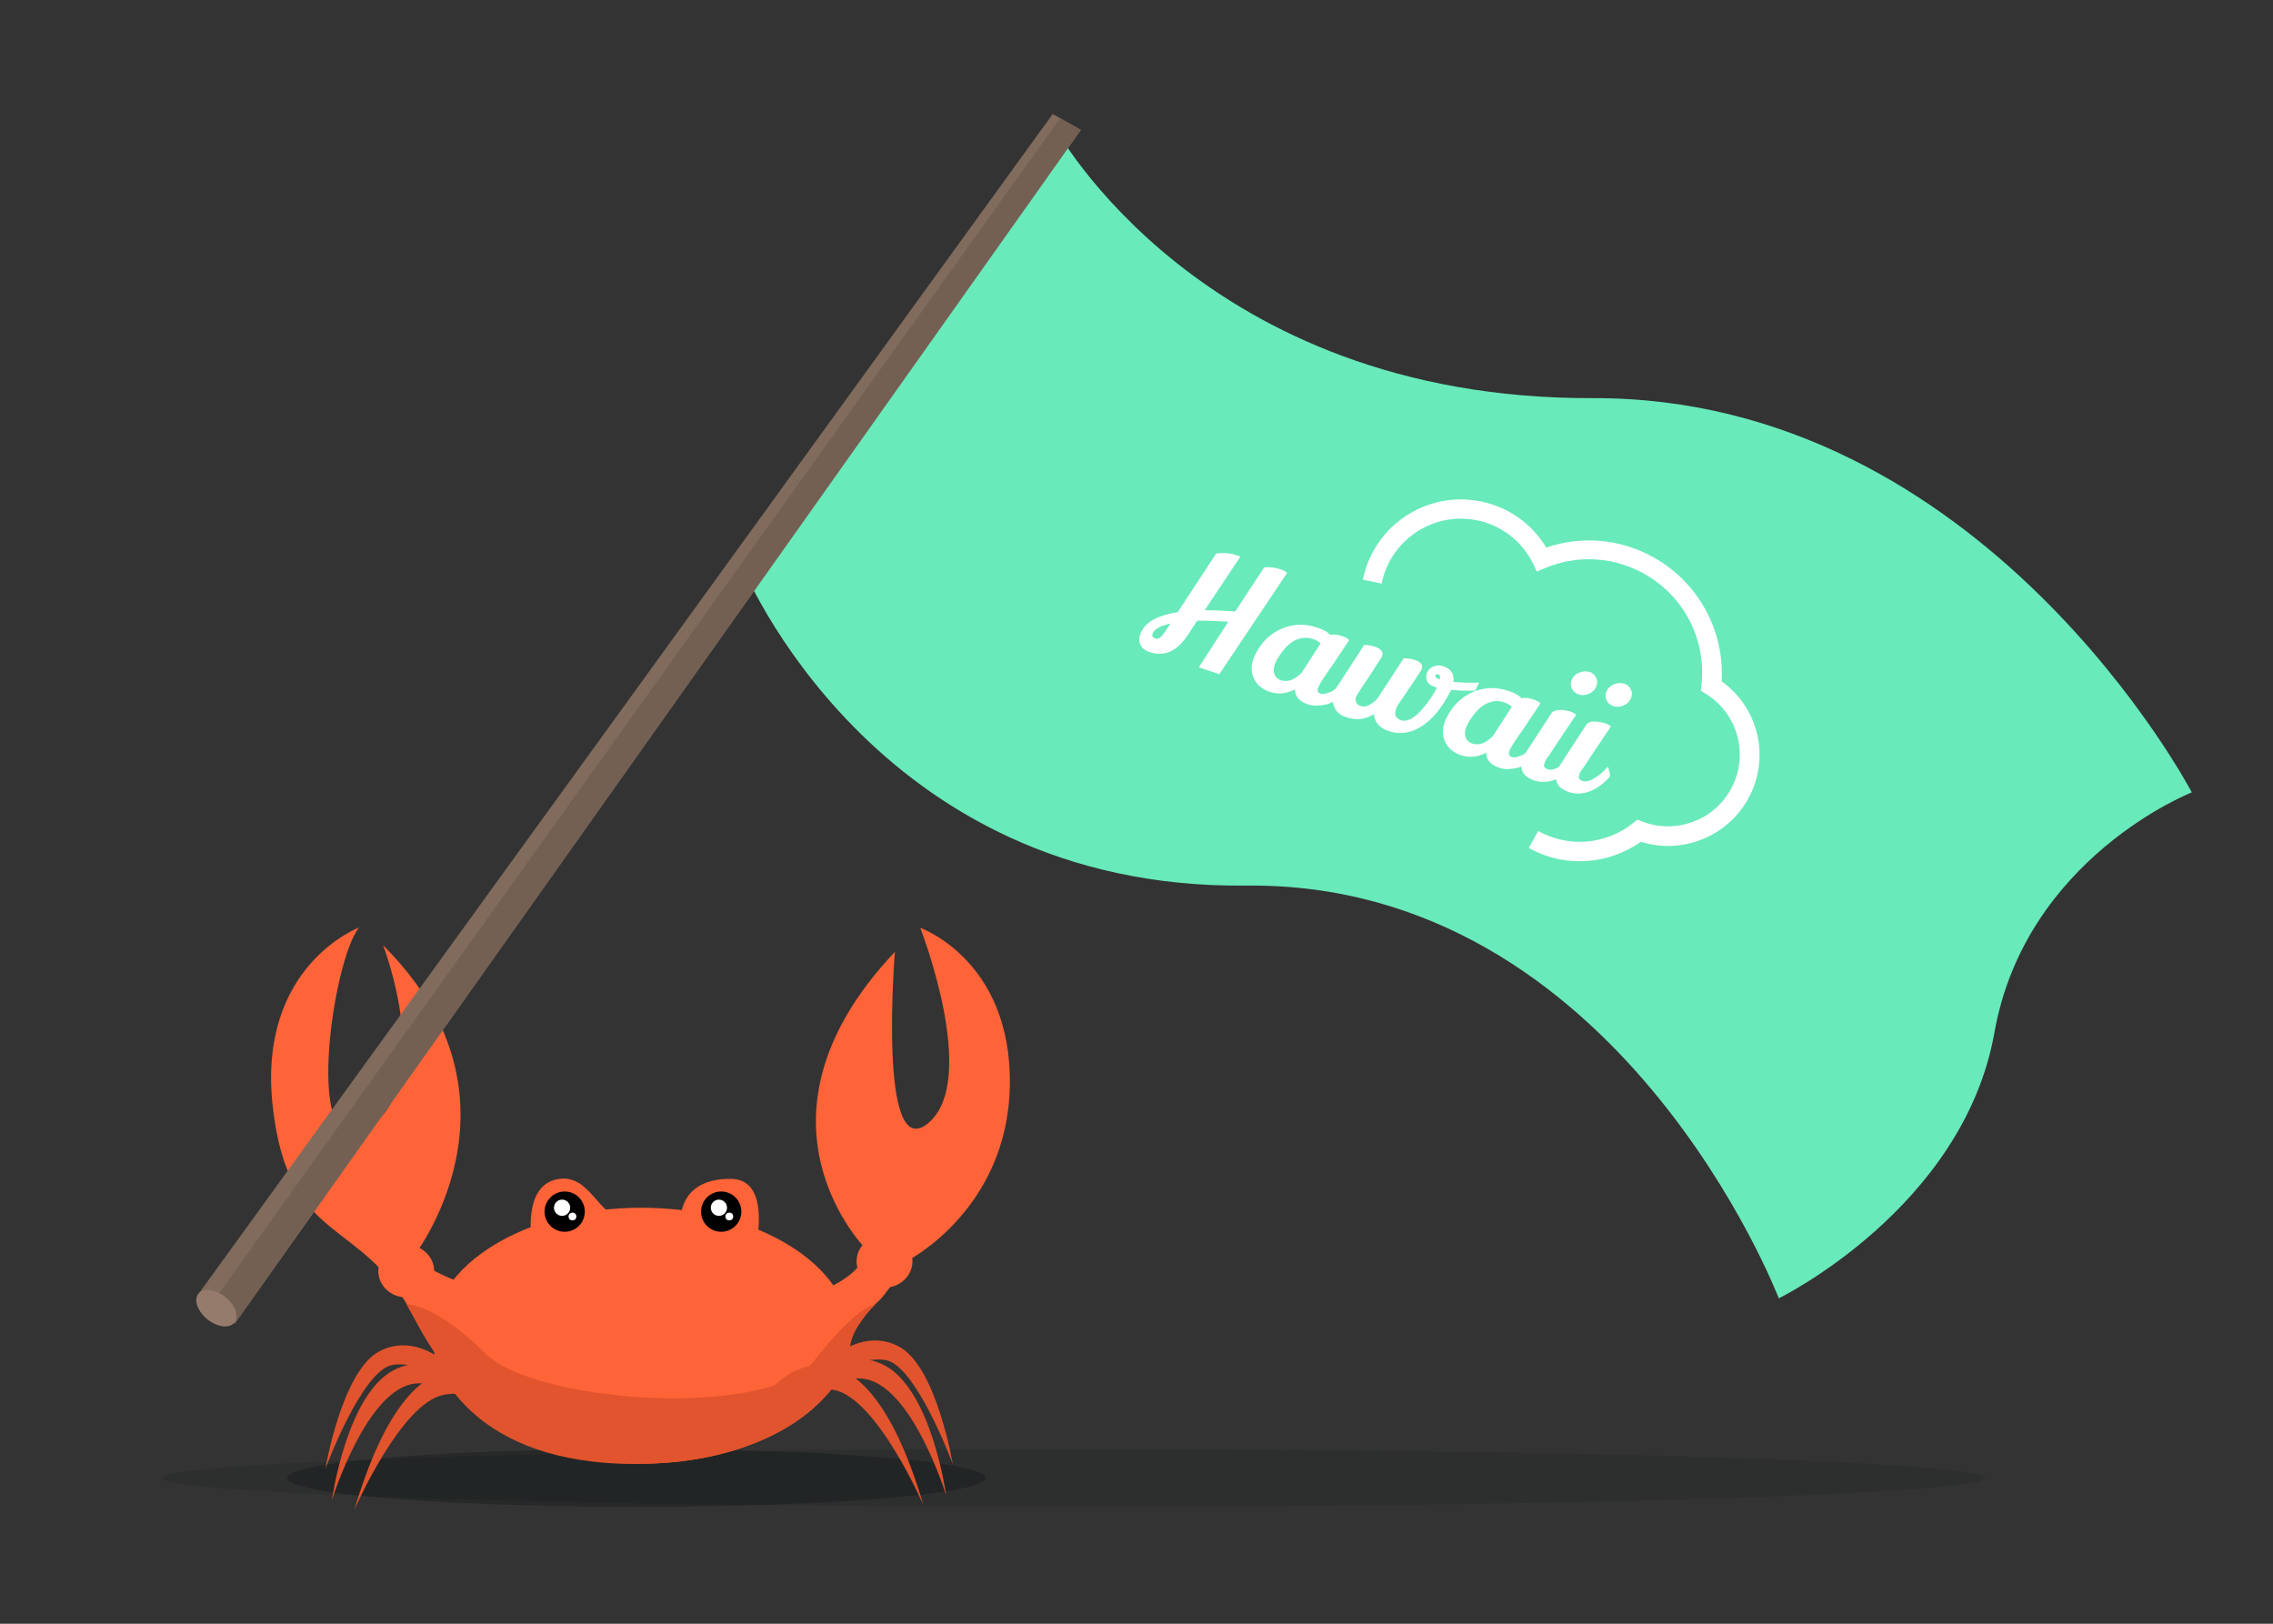 <?xml version="1.0" encoding="utf-8"?>
<!-- Generator: Adobe Illustrator 22.1.0, SVG Export Plug-In . SVG Version: 6.00 Build 0)  -->
<svg version="1.1" id="Calque_1" xmlns="http://www.w3.org/2000/svg" xmlns:xlink="http://www.w3.org/1999/xlink" x="0px" y="0px"
	 viewBox="0 0 700 500" style="enable-background:new 0 0 700 500;" xml:space="preserve">
<rect x="0" y="0" width="700" height="500" fill="#333333" stroke="none"/>
<style type="text/css">
	.st0{opacity:0.12;fill:#000C0A;}
	.st1{opacity:0.24;fill:#000C0A;}
	.st2{fill:#68EABA;}
	.st3{fill:#FF6438;}
	.st4{fill:#E1542D;}
	.st5{fill:#FFFFFF;}
	.st6{fill:#816B5D;}
	.st7{fill:#736053;}
	.st8{fill:#957B6B;}
</style>
<ellipse class="st0" cx="330.7" cy="455.1" rx="280.7" ry="8.9"/>
<ellipse class="st1" cx="196" cy="455.1" rx="107.6" ry="8.9"/>
<path class="st2" d="M324.7,39c0,0,45.1,84,165.8,83.6S675,244,675,244s-51.2,20-60.8,74c-9.6,54-66.4,81.8-66.4,81.8
	s-49.1-128.4-164.1-127.1C268.7,274,228.4,174,228.4,174L324.7,39z"/>
<ellipse class="st3" cx="197.5" cy="411.3" rx="64.3" ry="39.4"/>
<path class="st3" d="M163.8,382.3c0,0-3-17.2,7.9-19.2c10.8-2,12.8,13.8,23.6,13.3C206.1,375.9,163.8,382.3,163.8,382.3z"/>
<path class="st3" d="M209.6,376.8c0,0-1.5-13.8,15.3-13.8s4.4,34.5,4.4,34.5L209.6,376.8z"/>
<path class="st3" d="M148.5,396c0,0-5.6-0.3-11.3-3c-8.4-3.9-10.3-5.4-10.3-5.4s38.9-48.8-8.9-96.5c0,0,16.3,42.4-4.4,56.1
	c-20.7,13.8-11.3-51.7-3-61.6c0,0-31.5,11.8-26.6,55.2s27.6,33.5,43.3,64.5s34.5,32.5,34.5,32.5L148.5,396z"/>
<path class="st3" d="M247.5,399c0,0,15.8-3,19.7-13.8c0,0-40.9-39.9,8.4-92.1c0,0-5.4,66,10.3,52.7c15.8-13.3-2.5-60.1-2.5-60.1
	s28.1,9.9,27.6,48.3c-0.5,38.4-31.5,54.2-31.5,54.2s-6.9,11.3-9.9,13.3c-3,2-12.3,17.7-12.3,17.7L247.5,399z"/>
<path class="st4" d="M125.2,401.6c0,0,0.3,0,0.8,0.1c2.5,0.3,10.8,2.4,23.5,15.1c15.3,15.3,87.2,20.2,101,2.5s19.2-17.7,19.2-17.7
	s-8.4,7.8-7.9,14.5c0.5,6.7-16.4,34.7-66.3,34.7s-61.2-29.4-61.7-34.4C133.7,416.3,125.6,402.7,125.2,401.6z"/>
<ellipse class="st3" cx="125.1" cy="391.4" rx="8.6" ry="8.1"/>
<ellipse class="st3" cx="272.4" cy="388.4" rx="8.6" ry="8.1"/>
<path class="st4" d="M138.7,420.7c0,0-10.8-10.8-22.2-4.4c-11.3,6.4-16.3,36-16.3,36s11.3-30.5,20.7-32s20.7,7.4,20.7,7.4
	L138.7,420.7z"/>
<path class="st4" d="M149.5,430.5c0,0-14.3-16.3-28.6-8.4c-14.3,7.9-18.7,39.9-18.7,39.9s10.8-35,26.1-36
	c15.3-1,29.1,14.8,29.1,14.8L149.5,430.5z"/>
<path class="st4" d="M155.4,428.6c0,0-26.6-30-46.3,36.4c0,0,14.3-33,27.6-35.5c13.3-2.5,20.7,10.1,20.7,10.1L155.4,428.6z"/>
<path class="st4" d="M254.9,419.2c0,0,10.8-10.8,22.2-4.4s16.3,36,16.3,36s-11.3-30.5-20.7-32s-20.7,7.4-20.7,7.4L254.9,419.2z"/>
<path class="st4" d="M244.1,429c0,0,14.3-16.3,28.6-8.4s18.7,39.9,18.7,39.9s-10.8-35-26.1-36c-15.3-1-29.1,14.8-29.1,14.8
	L244.1,429z"/>
<path class="st4" d="M238.1,427.1c0,0,26.6-30,46.3,36.4c0,0-14.3-33-27.6-35.5c-13.3-2.5-20.7,10.1-20.7,10.1L238.1,427.1z"/>
<circle cx="173.9" cy="373.1" r="6.2"/>
<circle cx="222.1" cy="373.1" r="6.2"/>
<circle class="st5" cx="173.1" cy="371.9" r="2.5"/>
<circle class="st5" cx="176.3" cy="374.6" r="1.2"/>
<circle class="st5" cx="221.4" cy="371.9" r="2.5"/>
<circle class="st5" cx="224.6" cy="374.6" r="1.2"/>
<polygon class="st6" points="324.2,35.1 60.8,398.9 72.3,407.6 332.9,40 "/>
<path class="st7" d="M67.5,398.2l259-361.8l6.3,3.6L72.3,407.6C72.3,407.6,75.3,402.9,67.5,398.2z"/>
<ellipse transform="matrix(0.626 -0.78 0.78 0.626 -289.253 202.494)" class="st8" cx="66.5" cy="402.9" rx="4.4" ry="7.1"/>
<path class="st5" d="M489,265.1c-6.2,0.5-12.5-0.8-18.2-4l2.9-5.2c9.4,5.2,20.8,4.2,29.2-2.4l1.3-1.1l1.6,0.6
	c10.2,3.9,21.9-0.3,27.2-9.9c5.7-10.3,2.4-23.2-7.6-29.4l-1.6-1l0.2-1.9c1.5-14-5.5-27.4-17.8-34.2c-9.4-5.2-20.4-5.8-30.3-1.7
	l-2.6,1.1l-1.2-2.5c-3.4-6.9-9.8-11.8-17.3-13.3c-6.5-1.3-13.1,0-18.7,3.7c-5.5,3.7-9.3,9.3-10.6,15.8l-5.8-1.2
	c3.4-16.7,19.7-27.5,36.3-24.1c8.5,1.7,15.7,6.8,20.2,14.2c10.9-3.7,22.8-2.7,33,3c13.8,7.7,21.9,22.5,21,38.2
	c11.5,8.2,15.1,23.8,8.1,36.3c-6.5,11.6-20.4,17.1-32.9,13.1C500.3,262.7,494.7,264.7,489,265.1z"/>
<g>
	<g>
		<path class="st5" d="M391.3,174.7c1.1,0.1,2.1,0.3,3,0.6c0.9,0.3,1.6,0.7,2.1,1.1l-20.9,31.2l-6.3-2.1l9.1-14.1l-0.7,0
			c-3.2-0.2-6.2-0.3-8.9-0.3l-3,4.6c-3.3,4.9-7.2,6.6-11.6,5.1c-1.6-0.5-2.6-1.4-3-2.5c-0.4-1.2-0.3-2.5,0.4-3.8
			c1.5-3.1,5.3-5.1,11.2-6l11.8-18c0.8-0.2,1.7-0.2,2.8-0.2c1.1,0.1,2.1,0.2,3,0.5c0.9,0.3,1.5,0.5,1.7,0.6l-11,16.5
			c2.2,0,4.9,0.1,8.2,0.3l1.2,0.1l8.8-13.4C389.5,174.6,390.2,174.6,391.3,174.7z M355.1,194.8c-0.5,0.9-0.2,1.5,0.7,1.8
			c0.5,0.2,0.9,0.1,1.2-0.1c0.3-0.2,0.5-0.4,0.7-0.6c0.2-0.2,0.4-0.4,0.6-0.7c0.2-0.3,0.4-0.6,0.6-0.8c0.2-0.2,0.3-0.6,0.6-0.9
			c0.2-0.4,0.4-0.7,0.6-0.9l0.4-0.6C357.5,192.7,355.7,193.6,355.1,194.8z"/>
		<path class="st5" d="M403.1,217c-2.9-0.9-4.3-2.5-4.3-4.7c-2.6,1.3-5.1,1.6-7.6,0.8c-2.5-0.8-4.3-2.3-5.2-4.5
			c-0.9-2.2-0.7-4.5,0.6-7.1c1.9-3.8,4.6-6.4,8.1-7.9c3.5-1.5,7.1-1.6,10.8-0.4c0.1,0,0.2,0.1,0.3,0.1c1.6,0.5,2.9,1.2,3.9,2.2
			c1.1-0.2,2.2-0.1,3.4,0.3c1.2,0.4,2,0.8,2.4,1.3c-1.3,2-2.7,4.1-4,6c-1.3,2-2.3,3.4-2.9,4.2c-1.3,1.9-2.1,3.2-2.5,4.1
			c-0.6,1.2-0.4,1.9,0.6,2.2c0.8,0.3,1.8,0,3.2-0.6c1.4-0.7,2.9-2,4.6-3.8c0.5,1.1,0.7,2.1,0.6,3.1c-2.3,2.4-4.4,4-6.5,4.6
			C406.3,217.4,404.5,217.4,403.1,217z M404.4,196.8c-2-0.7-3.9-0.5-5.8,0.5c-1.9,1-3.6,2.9-5.2,5.6c-0.2,0.2-0.3,0.5-0.4,0.7
			c-0.7,1.4-0.9,2.7-0.6,3.7c0.3,1.1,1,1.8,2.2,2.2c2,0.6,4.1-0.1,6.3-2.4l5.8-9C406,197.5,405.2,197,404.4,196.8z"/>
		<path class="st5" d="M430.2,217.7c-1,2.1-0.6,3.4,1.3,4.1c0.1,0,0.1,0,0.1,0c0.9,0.3,1.9,0.1,3-0.5c1.1-0.6,2.2-1.6,3.2-2.7
			c2.1-2.4,3.7-4.7,4.7-6.9l-0.4-0.1c-1.3-0.4-2.2-1-2.6-1.8c-0.4-0.9-0.4-1.8,0-2.7c0.4-0.9,1.1-1.5,2-1.9c1-0.4,2.1-0.4,3.1,0
			c2.3,0.8,3.3,2.4,3,4.8c2.4,0.2,5.1,0.3,7.9,0.2l-1.2,2.5c-2.7,0-5.2,0-7.4-0.3c-0.1,0.2-0.2,0.6-0.5,1c-3.1,5.9-6.8,9.8-11,11.5
			c-2.5,1-5.1,1.1-7.8,0.2c-2.7-0.9-4.2-2.6-4.5-5.2c-2.6,1.7-5.5,2-8.6,0.9c-1.9-0.6-3.1-1.7-3.7-3.4c-0.6-1.6-0.5-3.3,0.4-5
			c0.1-0.3,0.3-0.6,0.6-1c3.2-4.8,5.9-9.1,8.3-12.8c1.3,0,2.4,0.2,3.2,0.5c2.2,0.7,2.9,1.8,2.2,3.2c-0.3,0.5-1.5,2.4-3.5,5.5
			c-2.6,3.9-4.1,6.1-4.3,6.6c-0.3,0.5-0.3,1.1-0.1,1.7c0.2,0.6,0.7,1.1,1.4,1.3c0.8,0.3,1.7,0.2,2.6-0.3c1-0.5,1.8-1.1,2.6-2
			l8.1-12.4c1.2,0,2.3,0.2,3.4,0.5c2,0.7,2.7,1.7,2,3.1c-0.3,0.5-1.3,2.1-3.2,4.9C431.9,215,430.4,217.2,430.2,217.7z M442.1,207.9
			c-0.2,0.5,0.1,0.9,1,1.2c0.1,0,0.2,0.1,0.3,0.1c0.2-0.9,0-1.4-0.4-1.5C442.6,207.5,442.3,207.6,442.1,207.9z"/>
		<path class="st5" d="M462,236.5c-2.9-0.9-4.3-2.5-4.3-4.7c-2.6,1.3-5.1,1.6-7.6,0.8c-2.5-0.8-4.3-2.3-5.2-4.5
			c-0.9-2.2-0.7-4.5,0.6-7.1c1.9-3.8,4.6-6.4,8.1-7.9c3.5-1.5,7.1-1.6,10.8-0.4c0.1,0,0.2,0.1,0.3,0.1c1.5,0.5,2.9,1.2,3.9,2.2
			c1.1-0.2,2.2-0.1,3.4,0.3c1.2,0.4,2,0.8,2.4,1.3c-1.3,2-2.7,4.1-4,6c-1.3,2-2.3,3.4-2.9,4.2c-1.3,1.9-2.1,3.2-2.5,4.1
			c-0.6,1.2-0.4,1.9,0.6,2.2c0.8,0.3,1.8,0,3.2-0.6c1.4-0.7,2.9-2,4.6-3.8c0.5,1.1,0.7,2.1,0.6,3.1c-2.3,2.4-4.4,4-6.5,4.6
			C465.3,236.9,463.5,237,462,236.5z M463.3,216.3c-2-0.7-3.9-0.5-5.8,0.5c-1.9,1-3.6,2.9-5.2,5.6c-0.2,0.3-0.3,0.5-0.4,0.7
			c-0.7,1.4-0.9,2.7-0.6,3.7c0.3,1.1,1,1.8,2.2,2.2c2,0.6,4.1-0.1,6.3-2.4l5.8-9C465,217.1,464.2,216.6,463.3,216.3z"/>
		<path class="st5" d="M480.5,218.6c1,0,1.9,0.2,2.8,0.4c0.9,0.3,1.6,0.6,2.1,1.1c-5.6,8.3-8.4,12.5-8.4,12.6c-0.4,0.5-0.8,1-1,1.4
			c-0.2,0.4-0.3,0.7-0.4,1.1c-0.3,0.8,0.1,1.4,1.1,1.7c1,0.3,2.2,0,3.7-0.9c1.5-0.9,2.8-2.1,4-3.5c0.2,0.2,0.3,0.6,0.5,1.4
			c0.2,0.7,0.2,1.3,0.2,1.6c-1.8,2.1-3.8,3.6-6,4.5c-2.2,0.9-4.3,1-6.4,0.4c-2.1-0.7-3.4-1.7-3.9-3c-0.5-1.3-0.4-2.7,0.3-4.2
			c0.2-0.3,0.3-0.6,0.5-1l8.4-12.9C478.7,218.8,479.5,218.6,480.5,218.6z M486.4,207.1c1.1-0.4,2.1-0.5,3.1-0.2c1,0.3,1.7,1,2.1,1.9
			c0.4,0.9,0.3,1.9-0.1,2.8c-0.5,1-1.2,1.6-2.3,2.1c-1.1,0.4-2.1,0.5-3.1,0.1c-1-0.3-1.7-1-2.1-1.9c-0.4-0.9-0.3-1.8,0.1-2.8
			C484.6,208.2,485.3,207.5,486.4,207.1z"/>
		<path class="st5" d="M491.2,222.2c1,0,1.9,0.2,2.8,0.4c0.9,0.3,1.6,0.6,2.1,1.1c-5.6,8.3-8.4,12.5-8.4,12.6c-0.4,0.5-0.8,1-1,1.4
			c-0.2,0.4-0.3,0.7-0.4,1.1c-0.3,0.8,0.1,1.4,1.1,1.7c1,0.3,2.2,0,3.7-0.9c1.5-0.9,2.8-2.1,4-3.5c0.2,0.2,0.3,0.6,0.5,1.4
			c0.2,0.7,0.2,1.3,0.2,1.6c-1.8,2.1-3.8,3.6-6,4.5c-2.2,0.9-4.3,1-6.4,0.4c-2.1-0.7-3.4-1.7-3.9-3c-0.5-1.3-0.4-2.7,0.3-4.2
			c0.2-0.3,0.3-0.6,0.5-1l8.4-12.9C489.4,222.3,490.2,222.1,491.2,222.2z M497.1,210.7c1.1-0.4,2.1-0.5,3.1-0.2c1,0.3,1.7,1,2.1,1.9
			c0.4,0.9,0.3,1.9-0.1,2.8c-0.5,1-1.2,1.6-2.3,2.1c-1.1,0.4-2.1,0.5-3.1,0.1c-1-0.3-1.7-1-2.1-1.9c-0.4-0.9-0.3-1.8,0.1-2.8
			C495.3,211.8,496.1,211.1,497.1,210.7z"/>
	</g>
</g>
</svg>

